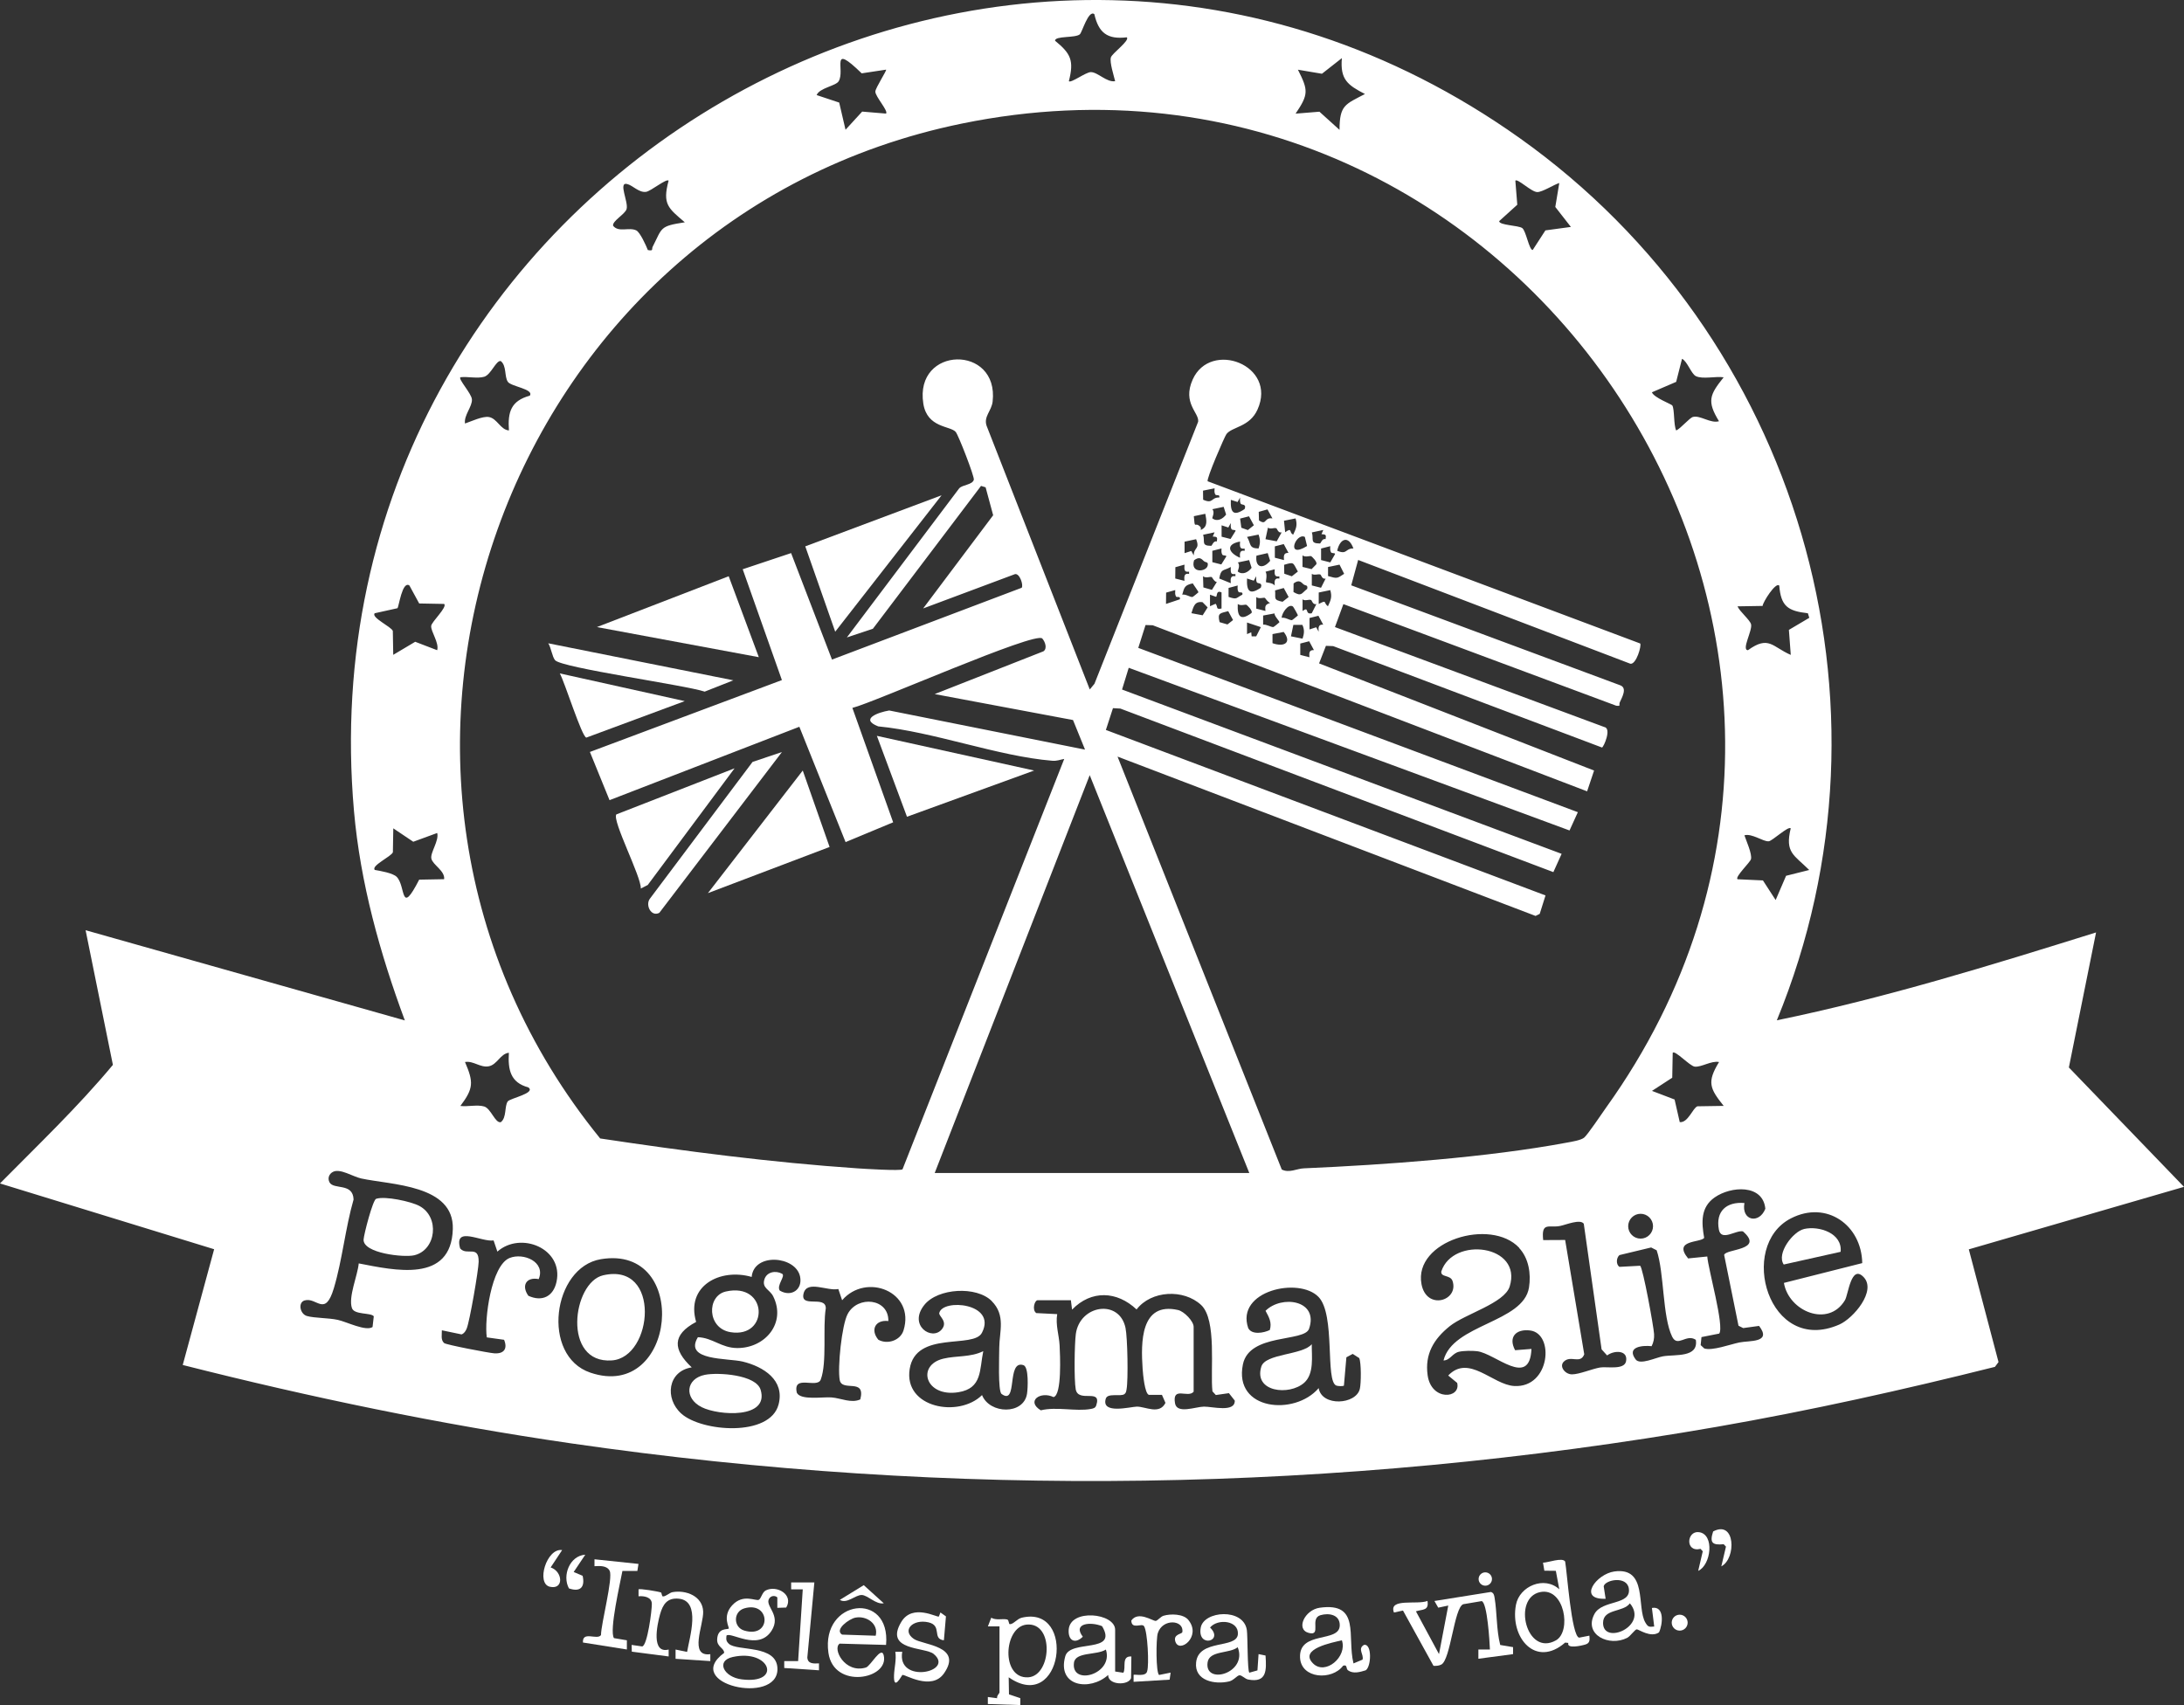 <svg xmlns="http://www.w3.org/2000/svg" id="Camada_2" data-name="Camada 2" viewBox="0 0 372.78 291.07"><rect x="0" y="0" width="372.78" height="291.07" fill="#333333" stroke="none"/><defs><style> .cls-1 { fill: #fff; } </style></defs><g id="Camada_1-2" data-name="Camada 1"><g id="_2cMbtW.tif" data-name="2cMbtW.tif"><g><path class="cls-1" d="M134.2,274.43l-1.52.05v-1.78c-.42-.39-1.1-.28-1.39.19-.82,1.29,2.15,2.81.39,5.52-2.28,3.51-6.95.09-7.68.81-.06.64-.09.91.39,1.38,1.37,1.35,8.31.06,8.31,4.34,0,6.22-16.36,2.57-9.1-2.77.01-.85-1.26-1-1.19-2.33.1-2.01,1.77-1.62,1.98-1.82.15-.15-1.17-2.05.57-3.96,1.9-2.08,4.05-.66,4.58-.96.37-.22.57-1.29,1.16-1.59,1.89-.96,4.8.73,3.5,2.91ZM127.04,274.57c-1.9.56-1.9,3.23,0,3.79,4.72,1.4,4.5-5.11,0-3.79ZM125.07,282.87c-2.95.65-1.54,3.44,1.53,3.82,6.95.88,4.91-5.24-1.53-3.82Z"></path><path class="cls-1" d="M258.26,281.2v1.18s-5.92.79-5.92.79v-1.58s1.97,0,1.97,0c-.05-1.26-.44-8.01-1.41-8.26l-3.14.53c-1.56.56-2.15,9.46-3.74,10.3-.42.22-.88.24-1.34.22l-5.21-9.44-1.54.34c-.97-2.54,4.01-1.27,5.72-1.98.28,1.68-.81,1.41-1.97,1.77l3.94,7.31,1.58-8.29-1.71.36-.65-1.14,9.64-1.54c.47.16.54.5.62.94.44,2.57.3,5.52.97,8.11l2.2.37Z"></path><path class="cls-1" d="M170.59,277.65h-1.97s.57-1.48.57-1.48c.85.49,1.95.11,2.72.3.33.08.23.8.46.8.65,0,1.2-.91,2.05-1.11,9.36-2.2,6.95,16.56-2.25,10.18l.05,2.91,1.93.65v1.18s-5.54-.18-5.54-.18v-1.2s1.59.21,1.59.21c-.12-.39.4-.84.4-.99v-11.25ZM175.23,277.34c-3.94.38-4.43,9.28.27,9,3.99-.24,4.5-9.45-.27-9Z"></path><path class="cls-1" d="M271.29,279.23c.05.67.13,1.26-.66,1.5-.73.23-3.25.79-2.94-.26l-.54-.06c-5.01,4.38-9.44-.82-8.4-6.43.6-3.23,4.88-5.01,7.4-2.66l-.59-3.16-1.96-.02-.23-1.37c.87-.01,3.3-.95,3.78-.2.33,1.82,1.07,12.69,2.38,13l1.74-.34ZM262.89,271.79c-4.81.99-2.37,11.09,2.69,8.24,2.7-1.52,1.47-9.1-2.69-8.24Z"></path><path class="cls-1" d="M190.34,285.35l1.4.21c.51-.82-.39-2.89,1.37-2.78l-.05,3.7c-.45,1.3-3.95,1.22-3.91-.54-3.13,2.83-8.78,1.97-7.32-3.2.83-2.94,9.1-.38,6.28-5.13-1.88-.79-5.08-.54-3.29,1.8-1.32,1.31-2.53.66-2.41-1.18.24-3.68,7.93-2.87,7.93,0v7.11ZM188.76,281.6c-1.55,1.01-5.21.35-5.45,2.26-.52,4.01,6.82,1.99,5.45-2.26Z"></path><path class="cls-1" d="M231.02,283.97l1.55-.65c.25-.91-.89-1.83.23-2.51,1.43-.31,1.26,3.8.29,4.34-.96.29-2.1.64-3,0-.39-.27-.06-1.05-.84-.79-1.88,2.55-7.19,2.26-7.35-1.4-.2-4.64,6.79-2.43,6.78-5.52,0-1.81-1.87-2.13-3.31-1.7-1.89.57.28,3.62-1.99,3.02-2.25-.59-.7-3.94,1.89-4.3,7.01-.97,4.62,4.91,5.75,9.49ZM229.04,280.02c-1.6.39-7.39,1.45-4.93,3.94,2.1,2.12,5.91-1.15,4.93-3.94Z"></path><path class="cls-1" d="M213.24,285.55l1.39-.39.19-2.78,1.19.24c.17,2.49.25,4.71-2.95,4.1-.59-.11-1.1-.79-1.53-.72-.4.06-.98.87-1.73,1.04-2.42.58-5.97-.1-5.64-3.24.42-4.05,6.91-2.28,7.13-4.8.2-2.37-3.43-2.74-4.75-1.16,2.45,2.37-2.23,3.55-1.59.02.52-2.88,7.29-3.4,7.87.4.16,1.02.08,6.93.42,7.28ZM211.26,281.2c-1.37,1.13-4.84.52-5.14,2.59-.58,3.94,6.9,1.88,5.14-2.59Z"></path><path class="cls-1" d="M282.35,277.65l-.39-3.15c2.22-.41,1.83,2.89,1.21,4.17-1.41.98-3.47-.53-3.79-.52s-1.08,1.15-1.62,1.44c-3.07,1.6-7.49-.51-5.62-4.04,1.33-2.51,6.31-1.44,5.88-4.37-.32-2.21-4.04-1.5-4.29-.38l.33,2.13c-4.85.2-1.61-4.23,1.49-4.66,5.74-.79,3.76,6.16,5.3,8.73.45.76.63.76,1.5.67ZM278.2,273.71c-1.15,1.58-4.58.87-4.58,3.35,0,3.88,7.83.52,4.58-3.35Z"></path><path class="cls-1" d="M112.82,271.86c.13.05.13.67.33.67.53.02,1.09-.63,1.65-.73,2.29-.4,5.12.67,5.22,3.31.09,2.26-2.49,7.78,1.22,7.28v1.18s-5.93-.39-5.93-.39v-1.58s1.97.4,1.97.4c.41-2.48,2.41-8.7-1.41-9.08-1.99-.2-2.73.97-3.21,2.67-.51,1.82-1.54,6.76,1.47,6.01v1.18s-6.29-.82-6.29-.82l-.03-1.15,1.8.26c.89-.13,1.67-6.19,1.65-7.27-.01-1.18-1.37-1.38-2.27-1.29v-1.18c.17-.18,3.34.34,3.84.53Z"></path><path class="cls-1" d="M151.24,280.81l-7.92-.22c-1.29.86.9,5.16,4.48,4.08.8-.24,2.63-3.78,3.04-2.08.98,4.07-8.54,5.89-9.44-.44-1.29-9.12,10.67-10.63,9.84-1.35ZM146.01,276.15c-1.05.2-3.64,2.05-2.28,2.9l5.74.19c.51-2.05-1.57-3.45-3.46-3.09Z"></path><path class="cls-1" d="M160.25,275.97l.27-.7.94.67-.35,4.08c-2.08-.23-.22-2.52-2.65-3.07-2.67-.6-4.61,1.4-2.46,2.85,1.53,1.03,8.41,1.16,5.13,5.86-2.15,3.09-6.8.06-7.11.28-.11.08-1.54,2.92-1.42,0,.05-1.25.43-2.62.22-3.96h1.18c-.97,5.59,9.09,3.46,5.36.37-1.45-1.21-8.51-.5-5.52-5.47,1.93-3.2,6.13-.7,6.41-.92Z"></path><path class="cls-1" d="M202.86,276.58c2.27,2.82-1.6,5.79-2.25,3.63-.38-1.26,1.15-1.24,1.2-1.59.33-2.1-3.38-2.38-4.19.19-.31.98-.33,6.73.22,7.13l1.97-.4-.17,1.2-6.15.37v-1.18c.17-.17,2.13.39,2.32-.65.34-1.03.08-6.74-.54-7.67-.39-.58-2.12.65-2.17-.96,1.17-1.68,3.6.06,4.15.06.31,0,.85-.73,1.35-.88,1.21-.36,3.39-.34,4.25.73Z"></path><path class="cls-1" d="M108.98,266.99l-.19,1.19h-2.55c-.35,1.93-2.3,10.25-1.44,11.47l2.2.37v1.57s-7.5-1.19-7.5-1.19c-.12-2.05,2.43-.35,3.08-1.27.02-1.98,2.09-9.74,1.48-10.97-.46-.92-1.7-.84-2.59-.79v-1.18s7.5.79,7.5.79Z"></path><path class="cls-1" d="M139,270.14l-1.2,12.82c.08,1.11,1.07,1.04,1.99,1v1.18s-5.93-.39-5.93-.39v-1.18s2.37,0,2.37,0l.79-12.25h-1.98s0-1.18,0-1.18h3.95Z"></path><path class="cls-1" d="M289.86,268.17l.78-3.34-.38-.42c-2.67.66-2.38-3.12-.27-2.85,2.7.34,2.08,5.61-.13,6.61Z"></path><path class="cls-1" d="M95.95,264.62l-1.96,2.96c2.09.7,2.28,3.85-.13,3.3s-.55-6.66,2.09-6.26Z"></path><path class="cls-1" d="M293.81,267.38l.79-3.35-.39-.41c-1.9.18-2.45-.2-1.8-2.18,3.82-2.02,3.97,4.61,1.41,5.95Z"></path><path class="cls-1" d="M99.9,265.41l-1.98,2.95,1.53.65c.43,1.92-.38,2.83-2.34,2.15-1.19-2.18.13-5.59,2.79-5.75Z"></path><path class="cls-1" d="M150.85,273.7c-1.31.27-2.74-1.38-3.75-1.41-1.1-.04-2.55,1.58-3.75.83l4.08-2.51,3.42,3.09Z"></path><circle class="cls-1" cx="286.7" cy="277.01" r="1.36"></circle><circle class="cls-1" cx="253.52" cy="269.56" r="1.14"></circle><g><g><polygon class="cls-1" points="160.72 84.55 142.56 107.84 137.45 93.27 160.72 84.55"></polygon><polygon class="cls-1" points="124.38 98.37 129.52 112.19 101.88 107.05 124.38 98.37"></polygon><polygon class="cls-1" points="176.51 131.54 154.81 139.43 149.67 125.62 176.51 131.54"></polygon><polygon class="cls-1" points="120.83 152.47 137.02 131.54 141.6 144.59 120.83 152.47"></polygon><path class="cls-1" d="M109.38,151.68c.07-2.06-4.93-11.6-4.18-12.65l20.18-7.87-14.82,19.92-1.17.6Z"></path><path class="cls-1" d="M116.88,119.69l-16.8,6.23c-.77-.11-3.73-9.59-4.53-10.96l21.32,4.73Z"></path><path class="cls-1" d="M133.47,128.38l-20.93,27.45c-1.4.75-2.42-1.33-1.62-2.4l17.53-23.36,5.02-1.69Z"></path><path class="cls-1" d="M125.17,116.14l-4.89,1.93c-3.22-1.1-24.47-4.06-25.54-5.37-.5-.61-.67-2.13-1.16-2.88l31.59,6.32Z"></path></g><g><path class="cls-1" d="M303.28,174.18c18.48-3.8,36.53-9.39,54.49-15l-4.64,23.05,19.65,20.38-36.73,10.67,5.07,19.24-.61.82c-15.68,3.93-31.49,7.45-47.43,10.23-64.86,11.29-130.53,12.29-195.68,2.82-22.29-3.24-44.41-7.84-66.21-13.37l5.36-19.76L0,202.03c6.54-6.62,13.33-13.1,19.27-20.24l-4.66-22.99,54.49,15.4c-4.25-11.47-7.6-23.47-8.68-35.74C51.02,31.28,171.26-39.06,259.4,23.58c47.41,33.69,66.17,96.4,43.88,150.6ZM186.78,2.41c-1.01-.76-2.08,3.13-2.47,3.45-.79.66-4.24.23-4.23,1.09,2.71,2.21,3.26,3.39,2.36,6.91.35.38,2.89-1.55,3.75-1.55,1.19,0,2.71,1.79,4.15,1.55-.23-.97-.96-3.19-.73-4.05.18-.69,3.32-2.92,2.71-3.44-3.31.4-4.81-.78-5.53-3.95ZM151.24,11.89l-4.16.63c-5.52-5.37-2.77-.55-3.93,1.35-.49.81-3.27,1.13-3.76,2.36l3.85,1.28,1.08,4.64,2.84-3.1,4.07.34c.46-.41-1.83-2.91-1.82-3.75,0-.62,1.99-3.62,1.83-3.75ZM229.04,9.92l-3.4,2.67-4.1-.69c1.77,3.51,1.84,4.19-.4,7.5l4.07-.33,3.43,3.1c0-4.24.99-4.36,4.34-6.12-2.93-1.52-4.26-2.45-3.94-6.12ZM270.39,194.21c.59-.47,3.06-4.16,3.75-5.13C331.1,109.65,259.97,1.48,164.2,21.09c-78.54,16.08-112.32,111.06-61.76,173.26,14.5,2.18,29.21,4.1,43.87,5.1,1,.07,7.52.48,7.74.16l27.6-70.05c-.75.13-1.23.38-2.05.31-9.28-.76-20.21-4.95-29.71-5.87-3.19-1.25,0-2.4,1.89-2.71l33.42,6.68-2.05-5.05-23.61-4.43,18.56-7.3c.71-.48.28-1.66-.2-2.19-1.17-1.27-28.69,10.93-32.41,11.85l6.96,19.53-8.12,3.38-7.89-19.69-32.4,12.53-3.35-8.23,32.77-12.27-6.69-18.92,8.26-2.76,6.98,18.18,32.38-12.26c.33-.46-.34-2.49-1.14-2.33l-15.68,5.86,11.95-15.91-1.29-4.77-.78-.24-18.46,24.39-4.44,1.48,19.17-25.45c.57-.64,2.25-.58,2.5-1.47.14-.5-2.62-7.6-3.09-8.16-.9-1.07-4.87-.65-5.53-4.83-1.56-9.89,12.94-10.13,11.83-.36-.19,1.62-1.57,2.56-1.03,4.14l17.61,45.01.8-.97,17.7-44.74c.21-1.52-2.75-3.15-.93-7.21,3.03-6.77,14.49-2.47,11.06,5.14-1.35,3-4.33,2.91-5.3,4.18-.32.42-3.49,7.74-3.2,8.06l73.82,27.69c.26.36-.66,3.6-1.67,3.46l-46.47-17.72-1.18,4.33,45.92,17.07c1.22.46.32,2.02-.09,2.92-.19.41.28.68-.61.56l-46.56-17.34-1.44,3.92,45.94,17.05c1.36.2-.08,3.46-.36,3.51l-45.88-17.31-1.24-.05-1.17,3,46.94,18.29-1.19,3.55-74.14-28.35-1.23-.04-1.24,3.9,75.03,28.05-1.42,3.12-75.24-27.77-1.14,3.71,75.03,28.05-1.41,3.12-73.91-27.92-1.26-.07-1.21,3.72,75.04,28.25-.99,3.15-.71.35-71.35-27.2,28.03,70.49c1.26.65,2.56-.15,3.76-.2,13.85-.6,31.41-1.86,44.96-4.4.8-.15,2.32-.38,2.91-.85ZM114.12,30.84c-.37-.41-3.02,1.79-3.84,1.91-1.22.18-2.29-1.12-3.25-1.34-1.55-.36.27,3.08-.08,4.28-.25.88-2.48,2.04-2.3,2.85.94,1.2,2.7.19,3.95.79.65.31,1.67,2.57,1.98,3.36,1.02.19.61-.15.82-.56,1.68-3.29,1.15-3.52,5.49-4.18-2.83-2.42-3.85-3.08-2.77-7.1ZM266.15,31.24c-.95.3-2.88,1.55-3.75,1.55-1.01,0-3.37-2.37-3.75-1.95l.33,4.11-3.09,2.8c-.02.72,3.29.71,3.94,1.19s1.16,3.73,1.78,3.74l2.17-3.35,4.35-.59-2.66-3.41.68-4.09ZM294.2,64.41c-1.33-.21-3.58.37-4.74-.2-.79-.39-1.46-2.53-2.36-2.96l-1,3.94-4.14,1.78c.34.92,3.32,2.01,3.48,2.25.4.63.21,3.41.67,4.27.8-.38,2.25-2.14,2.85-2.31,1.24-.34,3.01,1.16,4.45.73-2.1-3.43-1.59-4.52.79-7.49ZM90.42,67.56c.81-1.14-3.18-1.56-3.74-2.38-.61-.91-.18-2.71-1.2-3.54-.8-.18-1.67,2.34-2.84,2.68s-2.81-.07-4.06.08c-.39.34,1.91,2.78,1.97,3.78.08,1.24-1.4,2.71-1.18,4.12,1.05-.36,3-1.28,4.06-1.11,1.42.22,2,2.2,3.44,2.29-.23-3.16.36-5.05,3.55-5.93ZM207.44,84.43c-.2-.34-.15-.7-.12-1.07l-1.98.4.02,1.55c1.75.78,1.3-.41,2.75-.38.17-.62-.52-.25-.67-.51ZM211.79,86.01c-.2-.34-.12-.71-.13-1.07l-.42.76-1.15-.37c-.1,2.19.46,2.86,2.35,1.57.36-.93-.53-.68-.65-.89ZM208.88,86.52l-1.96.41c.5.47-.05,1.49,0,1.54.81.67,1.82.12,2.36-.63l-.42-1.32ZM216.34,86.96l-1.49.42.04,1.46c1.38.94.82-.57,2.3-.34l-.85-1.54ZM205.74,87.71l-1.97.41c.18,2.25.15,1.09.85,1.59.32.23.41.36.33.76,1.28-.54.97-1.68.78-2.76ZM214.02,89.67l-.83-1.53-1.52.39.21,1.56,1.11.4,1.03-.82ZM221.14,88.5l-1.98.4.2,1.96c1.28-.94.62.14,1.38.4.49-1.05.74-1.59.4-2.76ZM210.21,90.36c-.2-.34-.13-.7-.13-1.07l-.42.76-1.15-.37v1.94s1.53.39,1.53.39l.84-1.35c.12-.27-.55-.11-.66-.31ZM217.86,90.19c-.4-.16-.98.22-1.44-.11l-.42,1.97,1.92.36.84-1.53c-.6.17-.77-.64-.9-.69ZM225.88,90.47l-1.96.42c.36,1.17-.4,1.89,1.38,1.89.15,0,.35-.92.96-.74.13-.77.04-.8-.7-.85l.31-.72ZM207.32,90.87l-1.96.42c.36,1.17-.4,1.89,1.38,1.89.15,0,.35-.92.96-.74.13-.77.04-.8-.7-.85l.31-.72ZM214.82,91.26l-1.97.4c.73,1.12.23,1.96,1.97,1.97.31-.89.31-1.49,0-2.37ZM222.72,91.66c-1.52-.8-3.37,3.87.38,1.55l-.38-1.55ZM204.16,92.05l-1.97.42v1.96s1.15-.37,1.15-.37l.42.76c0-1.45,1.11-1,.4-2.77ZM231.01,93.63c-.82-2.26-2.29-1.75-2.77.39,1.76.73,1.33-.41,2.77-.39ZM211.78,93.52c-.21-.26-.13-.73-.12-1.07-2.5.46-2.02,1.9,0,2.77-.07-.74-.06-1.34.79-1.19v-.38c-.21.03-.54.04-.67-.12ZM219.93,94.39l-.81-1.51-1.52.39v1.94s1.56.4,1.56.4c-.07-.73-.04-1.27.77-1.22ZM227.19,94.3c-.19-.34-.15-.7-.13-1.06l-1.57.4v1.97s1.57.4,1.57.4l.8-1.39c.12-.28-.54-.11-.66-.32ZM208.63,94.69c-.19-.34-.15-.7-.13-1.06l-1.57.4v1.94s1.53.39,1.53.39l.84-1.35c.12-.27-.55-.11-.66-.32ZM216.38,94.42l-1.92.44c-.26,2.07,1.13,2.35,2.34.88l-.42-1.32ZM223.81,94.95c-.27-.1-1,.24-1.49-.14v1.97s1.55.38,1.55.38l.78-.8c.33-.38-.77-1.39-.85-1.42ZM205.51,95.81c-.43-.41-.79-.85-1.7-.16-.68,2.27,2.08,1.98,2.32.93.17-.75-.35-.51-.62-.78ZM213.23,95.61l-1.96.41c.5.47-.05,1.49,0,1.54.81.67,1.82.12,2.36-.63l-.42-1.32ZM221.53,97.57c-.89-1.54-.57-1.68-2.35-1.15l.03,1.52,1.29.44,1.03-.81ZM202.3,97.46c-.21-.26-.13-.73-.12-1.07l-1.56.44-.02,1.93,1.57.4c-.07-.74-.06-1.34.79-1.19v-.38c-.21.03-.54.04-.67-.12ZM228.64,96.39l-1.96.41v1.54c1.59.46,1.52.42,2.75-.38l-.79-1.57ZM210.2,97.87c-.2-.27-.11-.74-.12-1.08-1.32.74-1.65.22-1.97,1.97l1.97.8c-.07-.75-.06-1.34.79-1.19v-.38c-.21.03-.55.05-.67-.11ZM217.7,98.25c-.21-.26-.13-.73-.12-1.07l-1.57.42c.34.5.03,1.6.08,1.78.02.08,1.16.09,1.49.58-.07-.74-.06-1.34.79-1.19v-.38c-.21.03-.54.04-.67-.12ZM225.37,98.08c-.37-.15-.97.2-1.46-.11v1.97s1.57.4,1.57.4l.79-1.57c-.61.18-.76-.64-.9-.69ZM206.83,98.51c-.29-.11-1.02.26-1.49-.14l.06,1.91,1.46.42.84-1.35c-.4.02-.82-.82-.87-.84ZM214.55,99.44c-.2-.34-.12-.71-.13-1.07l-.42.76-1.15-.37c-.1,2.19.46,2.86,2.35,1.57.36-.93-.53-.68-.65-.89ZM222.5,99.76c-.43-.41-.8-.85-1.7-.16l-.02,1.47c1.4.81,1.32.24,2.34-.54.17-.75-.35-.51-.62-.78ZM204.55,101.12c.06-.1-.78-1.2-.96-1.53-1.38.3-1.44.64-1.8,1.93.6-.12,1.27.4,1.74.4.06,0,.99-.74,1.02-.8ZM69.88,99.95c-1.23-.86-1.8,3.67-2.04,3.88l-3.88.86c-.68.72,2.85,2.31,3.09,3.02l.07,4.08,3.75-2.23,3.75,1.44c.37-1.27-1.11-3.2-1.02-4.15.06-.7,2.8-3.21,2.21-3.75l-4.26-.08-1.67-3.07ZM211.38,101.02c-.2-.34-.14-.71-.12-1.07l-1.56.42v1.53c1.49.5,1.21.21,2.35-.38.17-.62-.52-.24-.67-.5ZM303.67,99.95c-.61-.57-2.77,2.84-2.82,3.49l-4.28.07c.36.88,2.1,2.29,2.31,3.05.28,1.05-1.69,4.41-.53,4.44,3.58-2.59,4.17-.55,7.31.8l-.32-4.27,3.48-2.06-.24-.78c-3.42-.38-4.6-1.19-4.89-4.74ZM219.95,101.91l-.83-1.53-1.48.41c.13,1.35-.38,1.61,1.28,1.94l1.03-.81ZM200.72,101.81c-.19-.33-.14-.71-.12-1.08l-1.56.44-.02,1.93,2.36-.79c.17-.63-.52-.24-.68-.5ZM227.06,100.74l-1.97.41v1.96c1.47-.78.74-.23,1.57.39.49-1.05.74-1.59.4-2.76ZM208.5,101.13c-1-.46-.7.77-.96.75l-1.01-.36v1.97s.96-.42.96-.42c.44.53-.04,1.04,1.01.81v-2.76ZM215.91,102.07c-.28-.1-.99.23-1.48-.14v1.97s1.57.4,1.57.4c-.11-.92,0-1.08.8-1.38-.43-.11-.83-.82-.89-.84ZM223.79,102.43c-.41-.16-.99.23-1.46-.11v1.98c1.21-.87.31.68,1.57.39l.79-1.57c-.61.18-.77-.64-.9-.69ZM205.25,102.8c-1.38-.2-1.55.84-1.89,1.88l1.92.36.85-1.35-.88-.9ZM212.76,103.25c-.27-.1-1,.24-1.49-.14-.11,2.18.5,2.9,2.33,1.55.33-.38-.77-1.38-.85-1.41ZM220.69,103.54c-.81-.57-1.94,1.21-1.92,1.93.6-.12,1.27.4,1.74.4.06,0,.99-.75,1.02-.8.04-.08-.77-1.48-.84-1.53ZM210.47,105.86l-.83-1.53c-1.34.38-1.88.24-1.47,1.88l1.34.39.96-.75ZM218.37,106.25c.1-.18-.86-1.03-.83-1.53l-1.94.36v1.56c.6-.08,1.28.42,1.74.41.06,0,.99-.74,1.02-.8ZM225.85,106.63l-.81-1.51-1.52.38v1.95s1.14-.37,1.14-.37l.42.76c-.06-.74-.06-1.26.77-1.21ZM215.21,107.06l-2.36-.79v1.98s.72-.31.72-.31l.07.69h.78s.79-1.57.79-1.57ZM222.29,106.67h-1.53s-.41,1.96-.41,1.96l1.98.4c.28-.87.36-1.5-.03-2.36ZM219.11,107.88l-1.91.37v1.55c2,.71,3.35-.08,1.91-1.92ZM224.27,110.98l-.81-1.51-1.52.39v1.94s1.56.4,1.56.4c-.07-.73-.04-1.27.77-1.22ZM213.24,200.25l-27.24-67.92-26.46,67.92h53.71ZM74.63,142.2l-4.09,1.5-3.41-2.29-.07,4.08c-.25.72-3.77,2.3-3.09,3.02.96.17,3.11.53,3.75,1.19,1.58,1.62.56,6.83,3.83.47l4.26-.08c.16-1.44-1.93-2.42-2.18-3.51-.23-1.01,1.36-3.08.99-4.39ZM305.65,141.41c-.39-.45-3.14,2.15-3.75,2.21-.93.09-2.88-1.4-4.15-1.02.32.96,1.33,3.17,1.12,4.06-.13.56-2.77,3.03-2.3,3.44l4.34.2,2.17,3.35,1.78-4.14,3.95-.99c-2.59-2.58-4.17-2.93-3.16-7.1ZM86.87,179.72c-1.45.13-2,2.04-3.45,2.31s-2.62-.98-4.05-.73c1.47,3.43,1.48,4.49-.79,7.5,1.25.16,2.89-.26,4.06.09s1.88,2.9,2.84,2.68c1.03-.78.6-2.74,1.19-3.55.39-.53,4.86-1.41,3.51-2.39-3.06-.82-3.5-3.02-3.32-5.91ZM293.41,181.3c-1.31-.26-2.99.91-4.14.79-.84-.09-3.35-2.84-3.76-2.37l-.08,4.26-3.46,2.25,3.86,1.47.88,3.86c1.41.17,2.23-2.43,3.02-2.7l4.48-.07c-2.38-2.97-2.89-4.06-.79-7.49ZM61.23,215.68c6.12,1.18,15.78,3.42,16.06-5.86.23-7.58-10.49-7.52-15.64-8.64-1.42-.31-3.56-1.74-4.79-1.14-.67.33-.99,1.07-.62,1.79.69,1.33,4.01.02,4.11,2.94-1.4,4.86-1.93,10.36-3.37,15.16-1.51,5.03-2.94,1.43-5.01,2.08-1.14.36-.77,2.31.42,2.65,1.29.37,3.66.31,5.27.66,1.5.33,4.8,2,5.93,1.22l.21-1.83c-.49-.66-3.32-.21-3.73-1.4-.65-1.9.98-5.58,1.16-7.62ZM297.75,205.38c-.55,3.04,2.53,3.62,3.57.97-.4-4.23-5.88-3.89-8.67-1.92-2.4,1.69-2.23,4.25-1.77,6.9-.66.85-5.39.29-2.74,3.5l3.27-.33c.14,2.09,2.95,11.94,2.04,13.16l-3.03.6-.14,1.37.62.57c1.34.44,4.4-.69,5.97-1.02,1.73-.36,5.63.1,3.38-2.83l-2.71.37-.8-.4-2.45-12.08c.19-1.06,6.97-.76,3.2-4.03-1.22-.24-3.71,1.77-4.1-.3-.59-3.14,1.31-4.79,4.34-4.54ZM317.86,215.62c-.12-6.49-6.09-10.75-12.17-7.63-9.18,4.71-3.83,23.42,8.25,18.13,2.41-1.06,6.41-5.76,4.15-8.11-2.14-2.22-2.6,2.97-3.18,3.95-2.82,4.72-9.59,1.93-10.42-2.95l13.37-3.38ZM282.15,209.33c0-1.17-.95-2.12-2.12-2.12s-2.12.95-2.12,2.12.95,2.12,2.12,2.12,2.12-.95,2.12-2.12ZM263.39,211.7l3.76-.02,3.26,19.52c-.68,1.74-2.28.09-3.47,1.23-.88.82.2,2.19,1.37,2.19,1.25,0,3.38-.92,4.8-1.17,1.13-.2,4.16.48,4.44-1.08.35-1.92-2.03-1.89-3.24-.98l-.94-1.04-3.04-21.44c-.58-.86-3.04.17-4.01.37-1.9.4-3.27-.79-2.92,2.41ZM259.31,213.02c-4.85-5.18-18.06-1.18-16.68,6.2.86,4.56,6.43,2.84,5.3-.54-.37-1.09-2.04-.58-1.92-1.62,1.97-6.04,13.91-4.57,11.67,2.57-.9,2.86-7.61,4.67-10.22,6.76-2.73,2.19-4.29,4.77-3.78,8.39.63,4.45,5.72,3.99,5.04,1.3l-1.53-1.26c3.53-3.69,7.58,1.58,11.27,1.79,6.13.35,6.92-8.96,2.71-9.48-2.38-.3-3.78,1.1-2.56,3.37l2.79-.22c-.29,6.75-6.16.77-9.27.39-.82-.1-2.29-.09-3.09.09-1.17.27-1.51,1.46-2.65,1.49,1.54-6.21,13.64-6.44,14.59-12.46.37-2.33-.04-4.99-1.69-6.75ZM84.9,213.68l-.65-1.92c-2.05.32-6.82-2.59-5.71,1.36,1.13,1.33,3.2-.66,3.16,2.28-.02,1.42-1.54,10.22-2.04,11.4-.18.43-.42.83-.88,1l-3.36-.7c.02.71-.23,1.64.39,2.18.33.29,7.69,1.7,8.55,1.75,1.72.12,2.29-.84,1.68-2.31l-2.95-.41c-.45-3.06.76-12.27,3.88-13.55,2.36-.96,6.2.65,4.98,3.6-2.18-.42-2.98,1.17-1.76,2.85,2.37,1.08,4.27.09,4.8-2.38,1.23-5.67-6.1-8.7-10.1-5.16ZM289.43,228.71c-1.63-1.06-3.09,1.37-4.02-.53-1.67-3.43-1.33-10.88-2.64-14.74l-.94-.48-5.41,1.3c-.54.46-.62,1.58-.01,2.01l3.54-.19c.48.35,2.32,10.44,2.38,11.68.04.74-.09,1.4-.42,2.05-1.62-.17-4.33.11-2.73,2.26.75,1.01,3.44-.32,4.67-.53,2.1-.36,6.11.28,5.6-2.84ZM102.56,214.96c-8.27,1.38-10.24,16.51-1.79,19.37,14.69,4.99,17.19-21.94,1.79-19.37ZM133.13,220.34c1.94,1.13,3.9-.2,3.43-2.42-.74-3.54-7.89-4.11-8.26.07-5.38-1.55-11.28,1.52-9.48,7.68-4.12,2.19-3.99,4.73-.75,7.76-4.08.64-4.67,5.3-1.77,7.9,3.47,3.11,15.12,4.02,16.59-1.56,1.1-4.17-2.58-6.47-6.12-7.33-2.55-.62-10.11-.1-7.65-4.16,2.53.09,4,1.84,6.72,1.85,4.78.02,8.39-4.29,6.14-8.82-.58-1.18-1.96-1.39-1.51-2.89.39-1.28,1.89-1.58,3.01-.98.69.37-1.05,2.04-.35,2.92ZM143.74,221.97l-.65-1.92c-1.83.41-5.32-1.56-5.92.73-.69,2.65,3.82.25,3.78,2.58-.54,3.31.24,9.22-.86,12.15-.6,1.61-4.83-.96-4.08,2.26.68,1.32,4.43.67,5.93.79,1.61.13,3.35,1.04,4.9.34.97-3.75-3.12-1.21-3.51-3.31s.34-9.37,1.36-11.28c1.71-3.2,7.02-2.68,6.94,1.21-2.23-.26-3.11,1.51-1.71,3.19,1.54.86,3.76.14,4.3-1.59,2.05-6.63-6.4-9.91-10.48-5.15ZM229.4,236.54c-.21.14-1.02.1-1.3,0-1.95-.73-.11-12.09-3.04-15.13-3.35-3.48-14.18-1.05-12.01,5.3.6,1.22,2.65.85,3.69.34.39-1.3-.15-2.19-.73-3.28,2.77-2.75,9.12-1.82,7.43,3.07-.8,2.31-10.19.72-11.29,6.07-1.63,7.89,8.86,8.84,12.93,4.06.52,3.19,6.41,2.84,7.03.11.22-.94.25-4.45-.11-5.24l-1.11-.71-1.08.58-.42,4.83ZM169.27,222.1c-2.58-2.58-9.19-2.22-11.5.67-2.8,3.51,1.32,6.19,2.98,4.17,1.1-1.34-.54-2.25-.43-2.78.52-2.52,9.87-1.72,7.3,3.33-1.37,2.85-11.3-.43-12.35,6.22s8.38,8.37,12.35,4.45c1.3,3.26,7.11,3.41,7.68-.23.14-.89.33-4.57-.61-4.88-2.95-.97-.91,6.98-3.73,4.92-.65-.47-.4-6.61-.4-7.93.02-2.7,1.14-5.5-1.3-7.94ZM182.83,221.97h-5.73c-.51,0-.99,1.66-.22,2.19l3.57.18c-.31,1.83.32,3.6.41,5.32.08,1.5.42,8.53-1.04,8.84-2.22-1.07-4.74.69-2.17,2.26,2.63-.66,6.04.23,8.52-.23.44-.08.8-.15.95-.63.98-2.99-3.08-.33-3.51-2.74-.29-1.63-.21-7.69.02-9.43.68-4.99,7.44-6.02,8.48-1.04.35,1.66.48,8.88.18,10.49-.06.31-.08.61-.37.82-.69.47-2.87-.26-3.18.78-.81,2.73,4.25,1.36,5.31,1.35,1.49-.01,3.84,1.43,4.88-.64l-.6-1.37h-2.23c-.71-.21-1.01-3.56-1.07-4.48-.3-4.42-.39-11.47,6.06-10,1.03.24,2.65,1.9,2.65,2.88v11.06c-.95,1.17-3.68-1.01-3.18,1.97.32,1.9,3.49.6,4.93.58s5.33,1.05,5.27-1.03l-1-1.27-2.23.32-.58-.63c-.4-3.54.79-12.22-1.94-14.75-2.96-2.75-8.51-2.5-11.01.77-3.34-3.15-7.73-3.36-11.01.03l-.2-1.58Z"></path><g><path class="cls-1" d="M120.33,234.7c2.17-.44,8.72-.05,9.5,2.56,1.5,4.98-7.18,4.42-10.07,2.96-3.04-1.54-2.71-4.86.56-5.52Z"></path><path class="cls-1" d="M123.88,220.48c7.23-1.65,7.46,8.02.81,6.94-4.03-.66-4.08-6.19-.81-6.94Z"></path></g><path class="cls-1" d="M64.22,204.65c1.5-.5,5.91.45,7.36,1.22,3.52,1.88,2.89,7.52-.87,8.42-1.76.42-8.76-.34-8.65-2.68.05-.89,1.57-6.77,2.15-6.97Z"></path><path class="cls-1" d="M167.83,230.66c-.66,3.18-.15,6.35-4.24,7.01-5.65.91-7.23-4.61-2.57-5.73,2.2-.53,4.67-.21,6.81-1.28Z"></path><path class="cls-1" d="M222.6,236.06c-2.53,2.24-8.66,1.6-7.31-2.76.7-2.26,7.05-1.94,8.61-3.83-.02,2.09.44,5.05-1.3,6.59Z"></path><path class="cls-1" d="M307.9,209.81c2.62-.6,6.6.73,6.27,3.89l-9.71,2.17c-1.29-1.89,1.6-5.63,3.44-6.05Z"></path><path class="cls-1" d="M102.95,217.71c9.94-2.29,8.54,14.03,1.49,14.53-8.52.61-6.75-13.32-1.49-14.53Z"></path></g></g></g></g></g></svg>